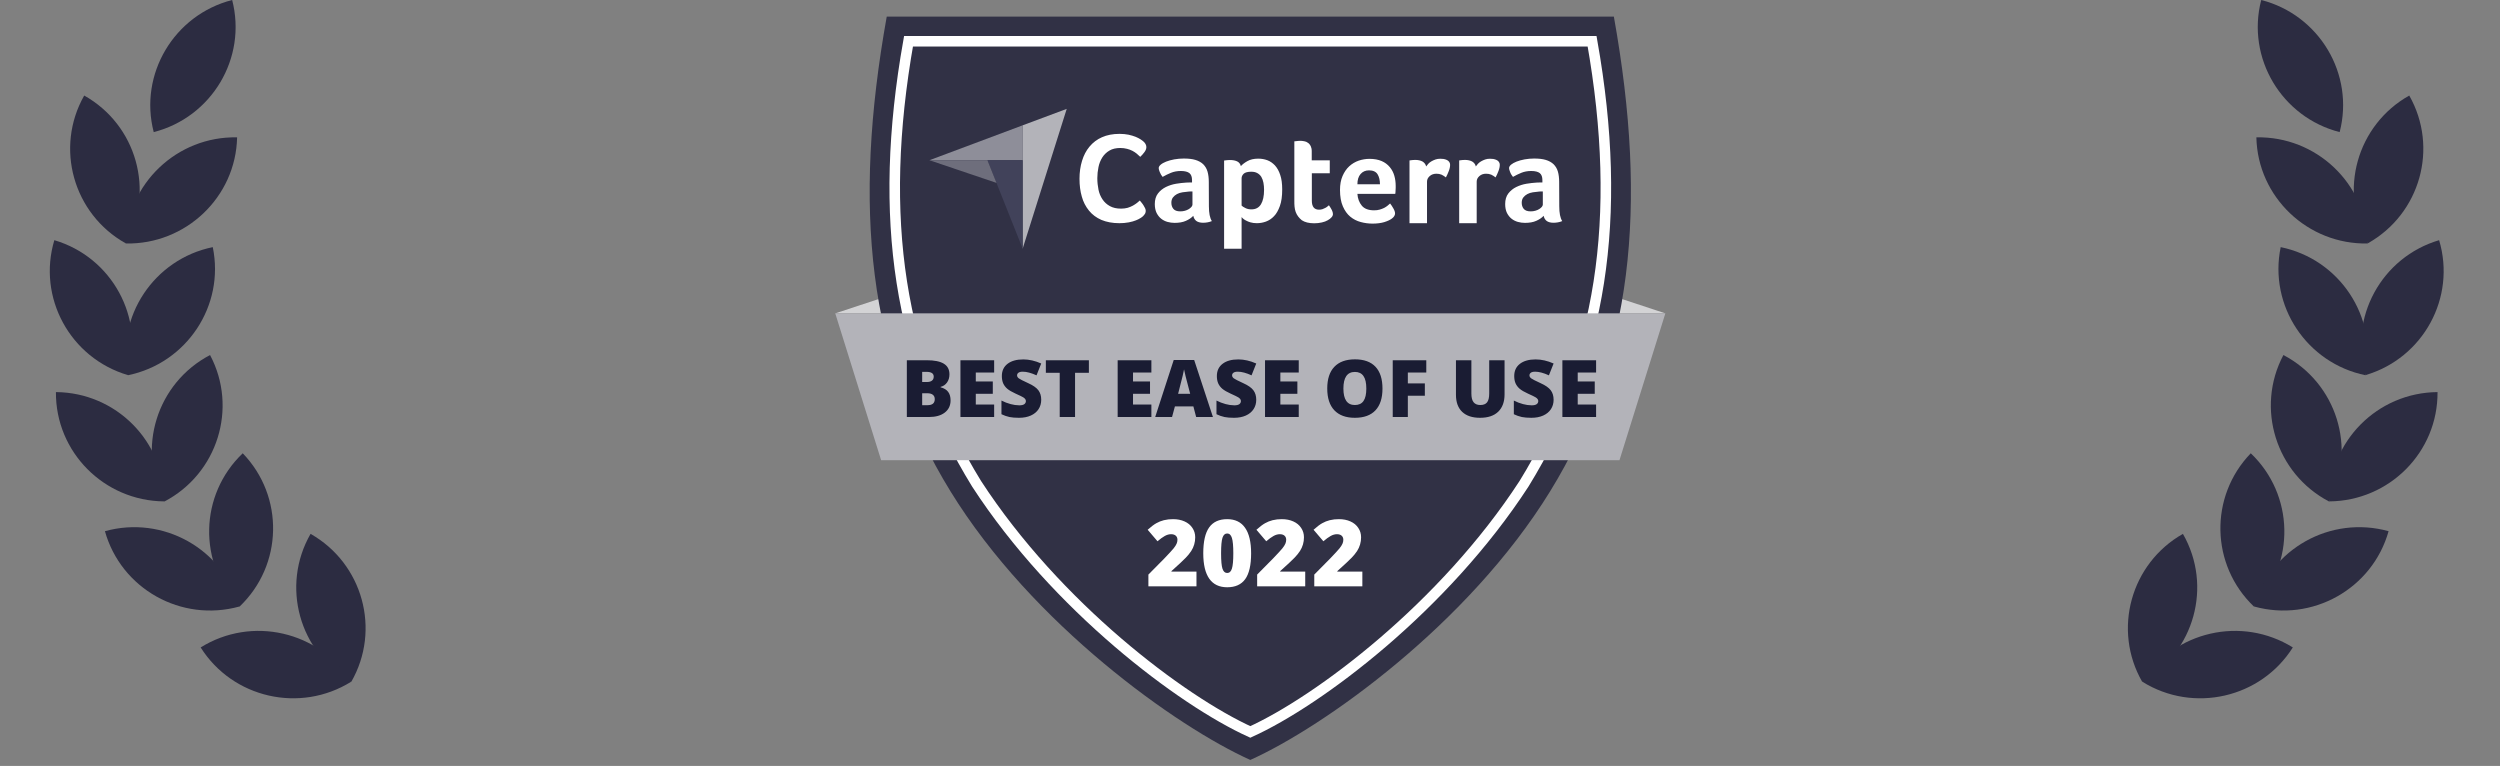 <svg width="235" height="72" viewBox="0 0 235 72" fill="none" xmlns="http://www.w3.org/2000/svg">
<rect x="0" y="0" width="235" height="72" fill="#808080" stroke="none"/>
<path d="M14.45 12.418C13.036 6.966 16.367 1.398 21.823 0C23.238 5.453 19.907 11.02 14.45 12.418Z" fill="#2C2C41"/>
<path d="M11.813 22.888C11.933 17.259 16.658 12.793 22.288 12.911C22.168 18.54 17.443 23.006 11.813 22.888Z" fill="#2C2C41"/>
<path d="M11.809 22.87C14.594 17.967 12.835 11.739 7.916 8.981C5.132 13.884 6.89 20.112 11.809 22.87Z" fill="#2C2C41"/>
<path d="M12.023 35.273C10.879 29.759 14.482 24.36 20 23.23C21.144 28.745 17.541 34.143 12.023 35.273Z" fill="#2C2C41"/>
<path d="M12.013 35.257C13.63 29.86 10.523 24.178 5.108 22.576C3.491 27.972 6.599 33.654 12.013 35.257Z" fill="#2C2C41"/>
<path d="M15.449 47.145C12.809 42.163 14.749 35.989 19.745 33.373C22.386 38.355 20.445 44.53 15.449 47.145Z" fill="#2C2C41"/>
<path d="M15.435 47.131C15.48 41.501 10.913 36.9 5.257 36.856C5.213 42.487 9.779 47.087 15.435 47.131Z" fill="#2C2C41"/>
<path d="M22.515 57.023C18.593 52.96 18.728 46.506 22.817 42.608C26.739 46.672 26.604 53.126 22.515 57.023Z" fill="#2C2C41"/>
<path d="M22.502 57.013C20.98 51.59 15.321 48.419 9.863 49.932C11.386 55.356 17.044 58.526 22.502 57.013Z" fill="#2C2C41"/>
<path d="M33.02 64.091C28.115 61.31 26.385 55.074 29.193 50.183C34.098 52.964 35.828 59.2 33.02 64.091Z" fill="#2C2C41"/>
<path d="M33.003 64.086C30 59.323 23.664 57.87 18.862 60.859C21.865 65.622 28.202 67.075 33.003 64.086Z" fill="#2C2C41"/>
<path d="M219.928 12.418C221.343 6.966 218.012 1.398 212.555 0C211.141 5.453 214.472 11.02 219.928 12.418Z" fill="#2C2C41"/>
<path d="M222.573 22.888C222.453 17.259 217.728 12.793 212.099 12.911C212.219 18.54 216.944 23.006 222.573 22.888Z" fill="#2C2C41"/>
<path d="M222.578 22.87C219.793 17.967 221.552 11.739 226.47 8.981C229.255 13.884 227.496 20.112 222.578 22.87Z" fill="#2C2C41"/>
<path d="M222.362 35.273C223.506 29.758 219.903 24.36 214.385 23.23C213.241 28.745 216.844 34.143 222.362 35.273Z" fill="#2C2C41"/>
<path d="M222.372 35.257C220.755 29.86 223.863 24.178 229.277 22.576C230.894 27.972 227.787 33.654 222.372 35.257Z" fill="#2C2C41"/>
<path d="M218.936 47.145C221.577 42.163 219.636 35.989 214.64 33.373C211.999 38.355 213.94 44.53 218.936 47.145Z" fill="#2C2C41"/>
<path d="M218.95 47.131C218.905 41.5 223.472 36.9 229.128 36.856C229.173 42.486 224.606 47.087 218.95 47.131Z" fill="#2C2C41"/>
<path d="M211.875 57.023C215.797 52.96 215.662 46.506 211.573 42.608C207.651 46.672 207.786 53.125 211.875 57.023Z" fill="#2C2C41"/>
<path d="M211.888 57.013C213.41 51.589 219.069 48.419 224.527 49.932C223.004 55.355 217.346 58.526 211.888 57.013Z" fill="#2C2C41"/>
<path d="M201.368 64.091C206.272 61.31 208.002 55.074 205.194 50.183C200.29 52.964 198.56 59.2 201.368 64.091Z" fill="#2C2C41"/>
<path d="M201.384 64.086C204.387 59.323 210.723 57.87 215.525 60.859C212.522 65.622 206.185 67.075 201.384 64.086Z" fill="#2C2C41"/>
<path d="M152.476 28.114L156.544 29.456H151.943L152.476 28.114ZM82.581 28.114L78.513 29.456H83.114L82.581 28.114Z" fill="#D3D3D5"/>
<path fill-rule="evenodd" clip-rule="evenodd" d="M151.703 1.561H83.353C80.142 19.487 81.561 33.531 89.345 46.184C97.039 58.691 110.642 68.342 117.528 71.434C124.414 68.342 138.018 58.692 145.712 46.184C153.496 33.531 154.915 19.487 151.703 1.561Z" fill="#313145"/>
<path d="M87.365 15.061H96.129V11.78L87.365 15.061Z" fill="#8E8E99"/>
<path d="M96.129 11.78V23.379L100.273 10.233L96.129 11.78V11.78Z" fill="#B3B3B9"/>
<path d="M96.129 15.061H92.818L96.129 23.369V15.061Z" fill="#41425A"/>
<path d="M87.365 15.061L93.671 17.193L92.818 15.061H87.365Z" fill="#6E6E7C"/>
<path d="M107.451 20.316C107.378 20.383 107.298 20.443 107.213 20.494C107.075 20.581 106.929 20.654 106.777 20.712C106.598 20.782 106.38 20.851 106.112 20.901C105.818 20.955 105.519 20.982 105.22 20.98C104.576 20.98 104.011 20.87 103.535 20.673C103.059 20.465 102.672 20.177 102.365 19.8C102.05 19.413 101.82 18.964 101.691 18.482C101.542 17.976 101.473 17.411 101.473 16.806C101.473 16.201 101.552 15.636 101.711 15.121C101.869 14.605 102.097 14.159 102.414 13.782C102.73 13.4 103.131 13.098 103.585 12.9C104.05 12.692 104.606 12.583 105.24 12.583C105.547 12.583 105.835 12.613 106.082 12.662C106.331 12.722 106.558 12.781 106.747 12.86C106.935 12.94 107.094 13.019 107.213 13.098C107.342 13.178 107.431 13.257 107.49 13.306C107.56 13.366 107.629 13.445 107.679 13.535C107.728 13.624 107.758 13.723 107.758 13.822C107.758 13.981 107.698 14.139 107.579 14.298C107.461 14.458 107.328 14.607 107.183 14.744C107.079 14.64 106.969 14.54 106.856 14.446C106.73 14.344 106.594 14.254 106.45 14.179C106.289 14.097 106.119 14.033 105.944 13.99C105.737 13.937 105.524 13.91 105.309 13.911C104.903 13.911 104.556 13.99 104.278 14.159C104.009 14.318 103.781 14.539 103.614 14.803C103.441 15.08 103.321 15.386 103.257 15.706C103.186 16.048 103.149 16.397 103.148 16.746C103.148 17.124 103.188 17.48 103.257 17.827C103.327 18.174 103.455 18.472 103.634 18.739C103.812 19.007 104.04 19.215 104.328 19.374C104.615 19.533 104.962 19.612 105.389 19.612C105.617 19.612 105.815 19.582 106.003 19.533C106.192 19.473 106.36 19.403 106.499 19.325C106.648 19.245 106.767 19.155 106.876 19.076C106.985 18.987 107.074 18.908 107.143 18.848C107.193 18.908 107.242 18.977 107.312 19.056C107.381 19.136 107.441 19.225 107.49 19.304C107.55 19.394 107.59 19.483 107.639 19.572C107.678 19.651 107.699 19.737 107.699 19.825C107.699 19.913 107.678 19.999 107.639 20.078C107.599 20.147 107.53 20.226 107.451 20.316V20.316ZM113.637 19.394C113.637 20.028 113.726 20.494 113.915 20.782C113.784 20.837 113.648 20.877 113.508 20.901C113.379 20.92 113.251 20.94 113.112 20.94C112.824 20.94 112.606 20.881 112.457 20.772C112.309 20.663 112.21 20.494 112.17 20.286C111.991 20.474 111.764 20.633 111.466 20.762C111.178 20.891 110.821 20.95 110.405 20.95C110.187 20.95 109.969 20.92 109.751 20.861C109.535 20.802 109.332 20.701 109.156 20.563C108.977 20.424 108.839 20.246 108.72 20.018C108.611 19.79 108.551 19.513 108.551 19.185C108.551 18.779 108.65 18.442 108.849 18.184C109.047 17.926 109.295 17.728 109.592 17.579C109.896 17.431 110.22 17.328 110.554 17.272C110.869 17.22 111.187 17.183 111.506 17.163C111.605 17.153 111.694 17.153 111.793 17.153H112.051V16.935C112.051 16.627 111.972 16.409 111.803 16.271C111.634 16.142 111.367 16.073 111 16.073C110.653 16.073 110.346 16.132 110.078 16.241C109.81 16.35 109.542 16.479 109.285 16.628C109.176 16.489 109.077 16.34 109.017 16.172C108.948 16.003 108.918 15.884 108.918 15.805C108.918 15.696 108.977 15.587 109.107 15.478C109.235 15.368 109.404 15.279 109.622 15.19C109.84 15.101 110.088 15.041 110.375 14.982C110.67 14.929 110.969 14.902 111.268 14.902C111.704 14.902 112.071 14.942 112.368 15.032C112.666 15.121 112.913 15.259 113.102 15.438C113.29 15.627 113.429 15.854 113.508 16.132C113.588 16.409 113.627 16.737 113.627 17.103L113.637 19.394V19.394ZM112.091 17.996H111.922C111.862 17.996 111.813 17.996 111.753 18.006C111.555 18.025 111.357 18.045 111.158 18.075C110.96 18.105 110.782 18.164 110.633 18.244C110.485 18.323 110.356 18.432 110.256 18.561C110.157 18.69 110.108 18.858 110.108 19.057C110.108 19.284 110.167 19.473 110.296 19.632C110.425 19.79 110.643 19.869 110.95 19.869C111.099 19.869 111.248 19.85 111.387 19.81C111.516 19.775 111.64 19.722 111.753 19.652C111.846 19.595 111.929 19.525 112.001 19.444C112.061 19.364 112.091 19.295 112.091 19.235V17.995V17.996ZM116.641 15.616C116.77 15.467 116.968 15.309 117.246 15.15C117.524 14.992 117.86 14.913 118.277 14.913C118.574 14.913 118.862 14.962 119.13 15.061C119.397 15.16 119.635 15.329 119.843 15.547C120.051 15.775 120.22 16.073 120.339 16.439C120.468 16.806 120.527 17.262 120.527 17.807C120.527 18.432 120.458 18.957 120.309 19.364C120.16 19.77 119.982 20.098 119.754 20.325C119.543 20.552 119.281 20.725 118.991 20.831C118.72 20.929 118.435 20.979 118.148 20.98C117.92 20.98 117.712 20.95 117.543 20.901C117.391 20.858 117.245 20.799 117.107 20.722C117.007 20.671 116.914 20.608 116.829 20.533C116.77 20.474 116.72 20.424 116.71 20.405V23.379H115.065V15.091C115.105 15.081 115.154 15.071 115.213 15.071C115.263 15.061 115.322 15.061 115.382 15.052C115.451 15.052 115.521 15.042 115.61 15.042C115.878 15.042 116.106 15.081 116.294 15.171C116.473 15.259 116.591 15.408 116.641 15.617V15.616ZM118.822 17.847C118.822 17.609 118.802 17.381 118.762 17.173C118.723 16.965 118.654 16.786 118.565 16.627C118.472 16.478 118.342 16.355 118.188 16.271C118.029 16.181 117.84 16.142 117.613 16.142C117.275 16.142 117.037 16.211 116.909 16.33C116.78 16.459 116.71 16.598 116.71 16.756V19.325C116.77 19.394 116.889 19.463 117.057 19.552C117.226 19.641 117.414 19.681 117.632 19.681C118.039 19.681 118.336 19.522 118.535 19.195C118.723 18.878 118.822 18.432 118.822 17.847V17.847ZM121.796 19.929C121.739 19.765 121.703 19.596 121.687 19.423C121.668 19.245 121.668 19.066 121.668 18.888V13.286C121.727 13.277 121.787 13.267 121.846 13.267C121.906 13.257 121.965 13.257 122.025 13.247C122.084 13.247 122.153 13.237 122.213 13.237C122.341 13.237 122.471 13.247 122.599 13.277C122.728 13.296 122.847 13.346 122.946 13.425C123.055 13.495 123.135 13.594 123.204 13.723C123.264 13.852 123.303 14.01 123.303 14.208V15.071H124.998V16.29H123.313V18.869C123.313 19.433 123.541 19.711 123.997 19.711C124.106 19.711 124.215 19.691 124.314 19.661C124.414 19.622 124.503 19.582 124.582 19.542C124.661 19.503 124.731 19.453 124.79 19.403C124.85 19.354 124.89 19.314 124.919 19.295C125.038 19.473 125.137 19.622 125.197 19.751C125.256 19.879 125.296 19.998 125.296 20.117C125.296 20.226 125.256 20.325 125.167 20.424C125.078 20.524 124.959 20.623 124.81 20.702C124.661 20.792 124.473 20.861 124.255 20.91C124.021 20.963 123.781 20.99 123.541 20.989C123.046 20.989 122.649 20.891 122.371 20.702C122.114 20.494 121.915 20.246 121.796 19.929V19.929ZM129.162 19.77C129.36 19.77 129.539 19.751 129.698 19.701C129.841 19.66 129.98 19.607 130.114 19.542C130.233 19.483 130.342 19.403 130.431 19.334C130.52 19.255 130.6 19.185 130.669 19.126C130.769 19.245 130.868 19.403 130.977 19.592C131.086 19.78 131.135 19.939 131.135 20.058C131.135 20.236 131.036 20.395 130.838 20.544C130.669 20.673 130.431 20.782 130.114 20.881C129.807 20.97 129.44 21.02 129.024 21.02C128.645 21.02 128.269 20.969 127.904 20.87C127.544 20.775 127.209 20.603 126.922 20.365C126.634 20.127 126.406 19.8 126.228 19.394C126.049 18.987 125.96 18.472 125.96 17.857C125.96 17.352 126.039 16.915 126.198 16.548C126.357 16.181 126.565 15.874 126.822 15.636C127.08 15.399 127.384 15.216 127.715 15.101C128.041 14.99 128.382 14.934 128.726 14.932C129.172 14.932 129.559 15.002 129.876 15.14C130.172 15.266 130.433 15.459 130.639 15.706C130.838 15.944 130.977 16.211 131.066 16.518C131.155 16.826 131.195 17.143 131.195 17.48V17.648C131.195 17.718 131.195 17.778 131.185 17.857C131.185 17.926 131.175 17.996 131.175 18.065C131.175 18.135 131.165 18.184 131.155 18.224H127.596C127.626 18.67 127.765 19.036 128.012 19.334C128.25 19.622 128.637 19.77 129.162 19.77V19.77ZM129.717 17.322C129.717 16.935 129.638 16.618 129.49 16.38C129.341 16.142 129.073 16.013 128.687 16.013C128.35 16.013 128.092 16.132 127.893 16.36C127.695 16.588 127.596 16.905 127.596 17.322H129.717V17.322ZM134.06 15.646C134.11 15.577 134.169 15.498 134.248 15.408C134.328 15.319 134.427 15.24 134.546 15.17C134.665 15.101 134.794 15.041 134.932 14.992C135.071 14.942 135.22 14.922 135.388 14.922C135.488 14.922 135.587 14.932 135.696 14.942C135.805 14.962 135.904 14.992 135.993 15.032C136.082 15.071 136.161 15.131 136.221 15.21C136.281 15.29 136.313 15.387 136.31 15.487C136.31 15.666 136.271 15.865 136.181 16.092C136.106 16.293 136.016 16.488 135.914 16.677C135.789 16.576 135.652 16.49 135.507 16.419C135.353 16.357 135.188 16.326 135.021 16.33C134.774 16.33 134.566 16.4 134.397 16.548C134.229 16.697 134.139 16.865 134.139 17.074V20.98H132.493V15.081C132.533 15.071 132.583 15.061 132.642 15.061C132.692 15.052 132.751 15.052 132.811 15.042C132.87 15.042 132.95 15.032 133.039 15.032C133.296 15.032 133.525 15.081 133.713 15.18C133.891 15.29 134.01 15.438 134.06 15.646V15.646ZM138.729 15.646C138.779 15.577 138.838 15.498 138.918 15.408C138.997 15.319 139.096 15.24 139.215 15.17C139.338 15.099 139.468 15.039 139.602 14.992C139.74 14.942 139.889 14.922 140.058 14.922C140.157 14.922 140.256 14.932 140.365 14.942C140.474 14.962 140.573 14.992 140.663 15.032C140.752 15.071 140.831 15.131 140.891 15.21C140.951 15.29 140.982 15.387 140.98 15.487C140.98 15.666 140.94 15.865 140.851 16.092C140.775 16.293 140.686 16.488 140.584 16.677C140.458 16.576 140.322 16.489 140.177 16.419C140.023 16.357 139.857 16.326 139.691 16.33C139.443 16.33 139.235 16.4 139.067 16.548C138.898 16.697 138.809 16.865 138.809 17.074V20.98H137.163V15.081C137.203 15.071 137.252 15.061 137.312 15.061C137.361 15.052 137.421 15.052 137.48 15.042C137.54 15.042 137.619 15.032 137.708 15.032C137.966 15.032 138.194 15.081 138.382 15.18C138.561 15.29 138.68 15.438 138.729 15.646V15.646ZM146.571 19.394C146.571 20.028 146.66 20.494 146.849 20.782C146.719 20.837 146.582 20.877 146.443 20.901C146.314 20.92 146.185 20.94 146.046 20.94C145.758 20.94 145.54 20.881 145.392 20.772C145.243 20.663 145.144 20.494 145.104 20.286C144.926 20.474 144.697 20.633 144.4 20.762C144.113 20.891 143.756 20.95 143.339 20.95C143.121 20.95 142.903 20.92 142.685 20.861C142.469 20.802 142.267 20.701 142.09 20.563C141.912 20.424 141.773 20.246 141.654 20.018C141.545 19.79 141.486 19.513 141.486 19.185C141.486 18.779 141.585 18.442 141.783 18.184C141.981 17.928 142.236 17.721 142.527 17.579C142.831 17.431 143.155 17.328 143.488 17.272C143.803 17.22 144.121 17.183 144.44 17.163C144.539 17.153 144.628 17.153 144.727 17.153H144.985V16.935C144.985 16.627 144.906 16.409 144.737 16.271C144.569 16.142 144.301 16.073 143.934 16.073C143.587 16.073 143.28 16.132 143.012 16.241C142.745 16.35 142.477 16.479 142.219 16.628C142.11 16.489 142.011 16.34 141.951 16.172C141.882 16.003 141.852 15.884 141.852 15.805C141.852 15.696 141.912 15.587 142.04 15.478C142.17 15.368 142.338 15.279 142.556 15.19C142.774 15.101 143.022 15.041 143.31 14.982C143.604 14.929 143.903 14.903 144.202 14.902C144.638 14.902 145.005 14.942 145.303 15.032C145.6 15.121 145.848 15.259 146.036 15.438C146.225 15.627 146.363 15.854 146.443 16.132C146.522 16.409 146.561 16.737 146.561 17.103L146.571 19.394V19.394ZM145.025 17.996H144.856C144.797 17.996 144.747 17.996 144.688 18.006C144.489 18.025 144.291 18.045 144.093 18.075C143.895 18.105 143.716 18.164 143.568 18.244C143.419 18.323 143.29 18.432 143.191 18.561C143.092 18.69 143.042 18.858 143.042 19.057C143.042 19.284 143.101 19.473 143.23 19.632C143.359 19.79 143.577 19.869 143.885 19.869C144.033 19.869 144.182 19.85 144.321 19.81C144.459 19.771 144.578 19.721 144.688 19.652C144.78 19.595 144.864 19.525 144.935 19.444C144.995 19.364 145.025 19.295 145.025 19.235V17.995V17.996Z" fill="white"/>
<path d="M91.802 45.479C84.548 33.686 82.439 20.599 85.399 3.882H149.658C152.618 20.599 150.509 33.686 143.255 45.479C135.747 57.029 123.984 65.868 117.529 68.802C111.073 65.868 99.31 57.029 91.802 45.479V45.479Z" stroke="white" stroke-width="0.991"/>
<path d="M78.513 29.456H156.544L152.23 43.26H82.827L78.513 29.456V29.456Z" fill="#B3B3B9"/>
<path d="M85.243 33.862H87.105C87.831 33.862 88.368 33.971 88.719 34.187C89.072 34.402 89.248 34.736 89.248 35.191C89.248 35.491 89.171 35.746 89.018 35.958C88.865 36.17 88.663 36.306 88.412 36.367V36.403C88.743 36.491 88.983 36.637 89.131 36.842C89.28 37.046 89.354 37.311 89.354 37.637C89.354 38.122 89.171 38.504 88.806 38.784C88.444 39.061 87.949 39.2 87.32 39.2H85.243V33.863V33.862ZM86.685 35.91H87.12C87.327 35.91 87.486 35.868 87.598 35.783C87.713 35.698 87.77 35.571 87.77 35.403C87.77 35.104 87.543 34.954 87.091 34.954H86.685V35.91V35.91ZM86.685 36.966V38.087H87.193C87.643 38.087 87.868 37.897 87.868 37.517C87.868 37.339 87.807 37.203 87.686 37.108C87.567 37.013 87.392 36.966 87.164 36.966H86.685V36.966ZM93.45 39.2H90.282V33.862H93.45V35.02H91.724V35.86H93.323V37.017H91.724V38.025H93.45V39.2V39.2ZM97.875 37.579C97.875 37.91 97.792 38.205 97.623 38.462C97.456 38.718 97.214 38.918 96.897 39.061C96.581 39.203 96.21 39.273 95.783 39.273C95.428 39.273 95.13 39.249 94.889 39.2C94.629 39.142 94.376 39.054 94.137 38.937V37.652C94.412 37.793 94.698 37.904 94.995 37.984C95.261 38.058 95.536 38.097 95.813 38.101C96.027 38.101 96.184 38.064 96.284 37.992C96.33 37.96 96.368 37.916 96.394 37.866C96.421 37.816 96.434 37.76 96.433 37.703C96.435 37.635 96.413 37.568 96.371 37.513C96.319 37.445 96.253 37.388 96.178 37.346C96.09 37.289 95.854 37.175 95.469 37.002C95.122 36.844 94.86 36.691 94.684 36.543C94.519 36.403 94.386 36.228 94.297 36.031C94.215 35.839 94.174 35.611 94.174 35.348C94.174 34.857 94.353 34.473 94.71 34.198C95.068 33.923 95.559 33.785 96.185 33.785C96.738 33.785 97.301 33.914 97.875 34.169L97.434 35.282C96.935 35.054 96.504 34.939 96.141 34.939C95.954 34.939 95.818 34.972 95.733 35.038C95.693 35.065 95.661 35.102 95.638 35.145C95.616 35.187 95.605 35.234 95.604 35.282C95.604 35.387 95.658 35.481 95.765 35.564C95.875 35.646 96.169 35.797 96.649 36.016C97.109 36.223 97.427 36.446 97.606 36.684C97.785 36.921 97.875 37.219 97.875 37.579V37.579ZM101.055 39.2H99.613V35.042H98.31V33.862H102.355V35.042H101.055V39.2V39.2ZM108.23 39.2H105.06V33.863H108.23V35.02H106.503V35.86H108.102V37.017H106.503V38.025H108.23V39.201V39.2ZM112.439 39.2L112.176 38.2H110.442L110.172 39.2H108.588L110.329 33.841H112.253L114.016 39.2H112.439V39.2ZM111.877 37.017L111.647 36.141C111.579 35.889 111.513 35.637 111.45 35.385C111.394 35.165 111.344 34.943 111.3 34.721C111.278 34.844 111.234 35.049 111.169 35.334C111.105 35.618 110.963 36.179 110.742 37.017H111.877V37.017ZM118.087 37.579C118.087 37.91 118.004 38.205 117.835 38.462C117.667 38.718 117.425 38.918 117.109 39.061C116.792 39.203 116.421 39.273 115.995 39.273C115.64 39.273 115.342 39.249 115.101 39.2C114.841 39.142 114.588 39.054 114.349 38.937V37.652C114.624 37.793 114.91 37.904 115.207 37.984C115.473 38.058 115.748 38.097 116.025 38.101C116.238 38.101 116.396 38.064 116.495 37.992C116.542 37.96 116.58 37.916 116.606 37.866C116.632 37.816 116.646 37.76 116.645 37.703C116.647 37.635 116.625 37.568 116.583 37.513C116.53 37.445 116.464 37.388 116.389 37.346C116.302 37.289 116.066 37.175 115.681 37.002C115.333 36.844 115.072 36.691 114.896 36.543C114.73 36.403 114.598 36.228 114.509 36.031C114.426 35.839 114.385 35.611 114.385 35.348C114.385 34.857 114.564 34.473 114.922 34.198C115.28 33.923 115.771 33.785 116.397 33.785C116.95 33.785 117.513 33.914 118.087 34.169L117.646 35.282C117.146 35.054 116.716 34.939 116.353 34.939C116.165 34.939 116.029 34.972 115.944 35.038C115.905 35.065 115.872 35.102 115.85 35.144C115.828 35.187 115.816 35.234 115.816 35.282C115.816 35.387 115.87 35.481 115.977 35.564C116.087 35.646 116.381 35.797 116.861 36.016C117.321 36.223 117.639 36.446 117.817 36.684C117.997 36.921 118.087 37.219 118.087 37.579V37.579ZM122.082 39.2H118.912V33.863H122.082V35.02H120.354V35.86H121.953V37.017H120.354V38.025H122.082V39.201V39.2ZM129.953 36.524C129.953 37.422 129.733 38.105 129.292 38.572C128.852 39.039 128.206 39.273 127.357 39.273C126.52 39.273 125.877 39.038 125.429 38.568C124.984 38.099 124.761 37.415 124.761 36.517C124.761 35.628 124.983 34.95 125.426 34.483C125.871 34.013 126.517 33.778 127.364 33.778C128.214 33.778 128.857 34.01 129.296 34.476C129.734 34.941 129.953 35.624 129.953 36.524V36.524ZM126.28 36.524C126.28 37.556 126.639 38.072 127.357 38.072C127.722 38.072 127.992 37.947 128.168 37.696C128.345 37.445 128.434 37.054 128.434 36.524C128.434 35.991 128.344 35.598 128.164 35.344C127.986 35.089 127.72 34.961 127.364 34.961C126.642 34.961 126.28 35.482 126.28 36.524V36.524ZM132.337 39.2H130.917V33.862H134.071V35.02H132.337V36.038H133.936V37.196H132.337V39.2V39.2ZM141.428 33.862V37.075C141.428 37.774 141.229 38.315 140.833 38.7C140.438 39.082 139.869 39.273 139.124 39.273C138.396 39.273 137.837 39.087 137.445 38.715C137.055 38.342 136.86 37.806 136.86 37.108V33.862H138.31V36.995C138.31 37.372 138.381 37.646 138.522 37.816C138.663 37.986 138.871 38.072 139.146 38.072C139.441 38.072 139.653 37.988 139.785 37.82C139.919 37.65 139.986 37.372 139.986 36.988V33.862H141.428V33.862ZM146.039 37.579C146.039 37.91 145.955 38.205 145.787 38.462C145.619 38.718 145.377 38.918 145.061 39.061C144.744 39.203 144.373 39.273 143.947 39.273C143.592 39.273 143.294 39.249 143.052 39.2C142.792 39.142 142.54 39.054 142.301 38.937V37.652C142.576 37.793 142.861 37.904 143.158 37.984C143.425 38.058 143.7 38.097 143.976 38.101C144.191 38.101 144.347 38.064 144.447 37.992C144.494 37.959 144.532 37.916 144.558 37.866C144.584 37.816 144.597 37.76 144.597 37.703C144.598 37.635 144.576 37.568 144.535 37.513C144.482 37.445 144.416 37.388 144.342 37.346C144.254 37.289 144.018 37.175 143.633 37.002C143.285 36.844 143.023 36.691 142.848 36.543C142.682 36.403 142.55 36.228 142.461 36.031C142.379 35.839 142.337 35.611 142.337 35.348C142.337 34.857 142.516 34.473 142.874 34.198C143.231 33.923 143.723 33.785 144.349 33.785C144.901 33.785 145.465 33.914 146.039 34.169L145.597 35.282C145.099 35.054 144.668 34.939 144.305 34.939C144.118 34.939 143.981 34.972 143.896 35.038C143.857 35.065 143.824 35.102 143.802 35.145C143.78 35.187 143.768 35.234 143.768 35.282C143.768 35.387 143.822 35.481 143.929 35.564C144.038 35.646 144.333 35.797 144.812 36.016C145.272 36.223 145.591 36.446 145.769 36.684C145.949 36.921 146.039 37.219 146.039 37.579V37.579ZM150.033 39.2H146.864V33.863H150.033V35.02H148.306V35.86H149.906V37.017H148.306V38.025H150.033V39.201V39.2Z" fill="#1A1C33"/>
<path d="M107.949 55.118H112.468V53.729H110.113V53.686C110.803 53.067 111.253 52.647 111.463 52.426C111.653 52.232 111.825 52.021 111.975 51.795C112.223 51.411 112.354 50.962 112.349 50.505C112.349 50.178 112.261 49.884 112.085 49.623C111.912 49.359 111.666 49.156 111.348 49.014C111.033 48.872 110.674 48.801 110.271 48.801C109.978 48.797 109.686 48.83 109.402 48.899C109.153 48.961 108.914 49.057 108.69 49.184C108.472 49.306 108.202 49.511 107.881 49.797L108.805 50.879C109.058 50.661 109.284 50.496 109.483 50.386C109.684 50.272 109.883 50.215 110.079 50.215C110.269 50.215 110.417 50.262 110.522 50.355C110.627 50.449 110.68 50.577 110.68 50.739C110.68 50.869 110.653 50.995 110.598 51.114C110.548 51.233 110.455 51.376 110.322 51.544C110.188 51.709 109.904 52.018 109.47 52.472L107.949 54.01V55.118Z" fill="white"/>
<path fill-rule="evenodd" clip-rule="evenodd" d="M117.052 54.436C117.421 53.922 117.605 53.114 117.605 52.012C117.605 50.948 117.415 50.147 117.035 49.61C116.657 49.07 116.098 48.801 115.356 48.801C114.595 48.801 114.03 49.059 113.661 49.576C113.292 50.093 113.107 50.905 113.107 52.012C113.107 53.069 113.296 53.865 113.674 54.402C114.052 54.936 114.612 55.203 115.356 55.203C116.118 55.203 116.683 54.947 117.052 54.436ZM114.914 53.465C114.826 53.201 114.782 52.717 114.782 52.012C114.782 51.303 114.826 50.814 114.914 50.547C115.002 50.28 115.149 50.147 115.356 50.147C115.564 50.147 115.711 50.286 115.799 50.564C115.887 50.84 115.931 51.322 115.931 52.012C115.931 52.7 115.887 53.179 115.799 53.452C115.714 53.725 115.567 53.861 115.356 53.861C115.149 53.861 115.002 53.729 114.914 53.465Z" fill="white"/>
<path d="M118.172 55.118H122.691V53.729H120.336V53.686C121.026 53.067 121.476 52.647 121.686 52.426C121.876 52.232 122.047 52.021 122.197 51.795C122.446 51.411 122.576 50.962 122.572 50.505C122.572 50.178 122.484 49.884 122.308 49.623C122.134 49.359 121.889 49.156 121.571 49.014C121.256 48.872 120.897 48.801 120.493 48.801C120.201 48.797 119.909 48.83 119.624 48.899C119.376 48.961 119.136 49.057 118.913 49.184C118.694 49.306 118.425 49.511 118.104 49.797L119.028 50.879C119.281 50.661 119.506 50.496 119.705 50.386C119.907 50.272 120.106 50.215 120.302 50.215C120.492 50.215 120.64 50.262 120.745 50.355C120.85 50.449 120.902 50.577 120.902 50.739C120.902 50.869 120.875 50.995 120.821 51.114C120.77 51.233 120.678 51.376 120.545 51.544C120.411 51.709 120.127 52.018 119.693 52.472L118.172 54.01V55.118Z" fill="white"/>
<path d="M123.542 55.118V54.01L125.063 52.472C125.497 52.018 125.781 51.709 125.915 51.544C126.048 51.376 126.14 51.233 126.191 51.114C126.245 50.995 126.272 50.869 126.272 50.739C126.272 50.577 126.22 50.449 126.115 50.355C126.01 50.262 125.862 50.215 125.672 50.215C125.476 50.215 125.277 50.272 125.075 50.386C124.877 50.496 124.651 50.661 124.398 50.879L123.474 49.797C123.795 49.511 124.064 49.306 124.283 49.184C124.506 49.057 124.746 48.961 124.995 48.899C125.279 48.83 125.571 48.797 125.863 48.801C126.267 48.801 126.626 48.872 126.941 49.014C127.259 49.156 127.505 49.359 127.678 49.623C127.854 49.884 127.942 50.178 127.942 50.505C127.946 50.962 127.816 51.411 127.567 51.795C127.417 52.021 127.246 52.232 127.056 52.426C126.846 52.647 126.396 53.067 125.706 53.686V53.729H128.061V55.118H123.542Z" fill="white"/>
</svg>
